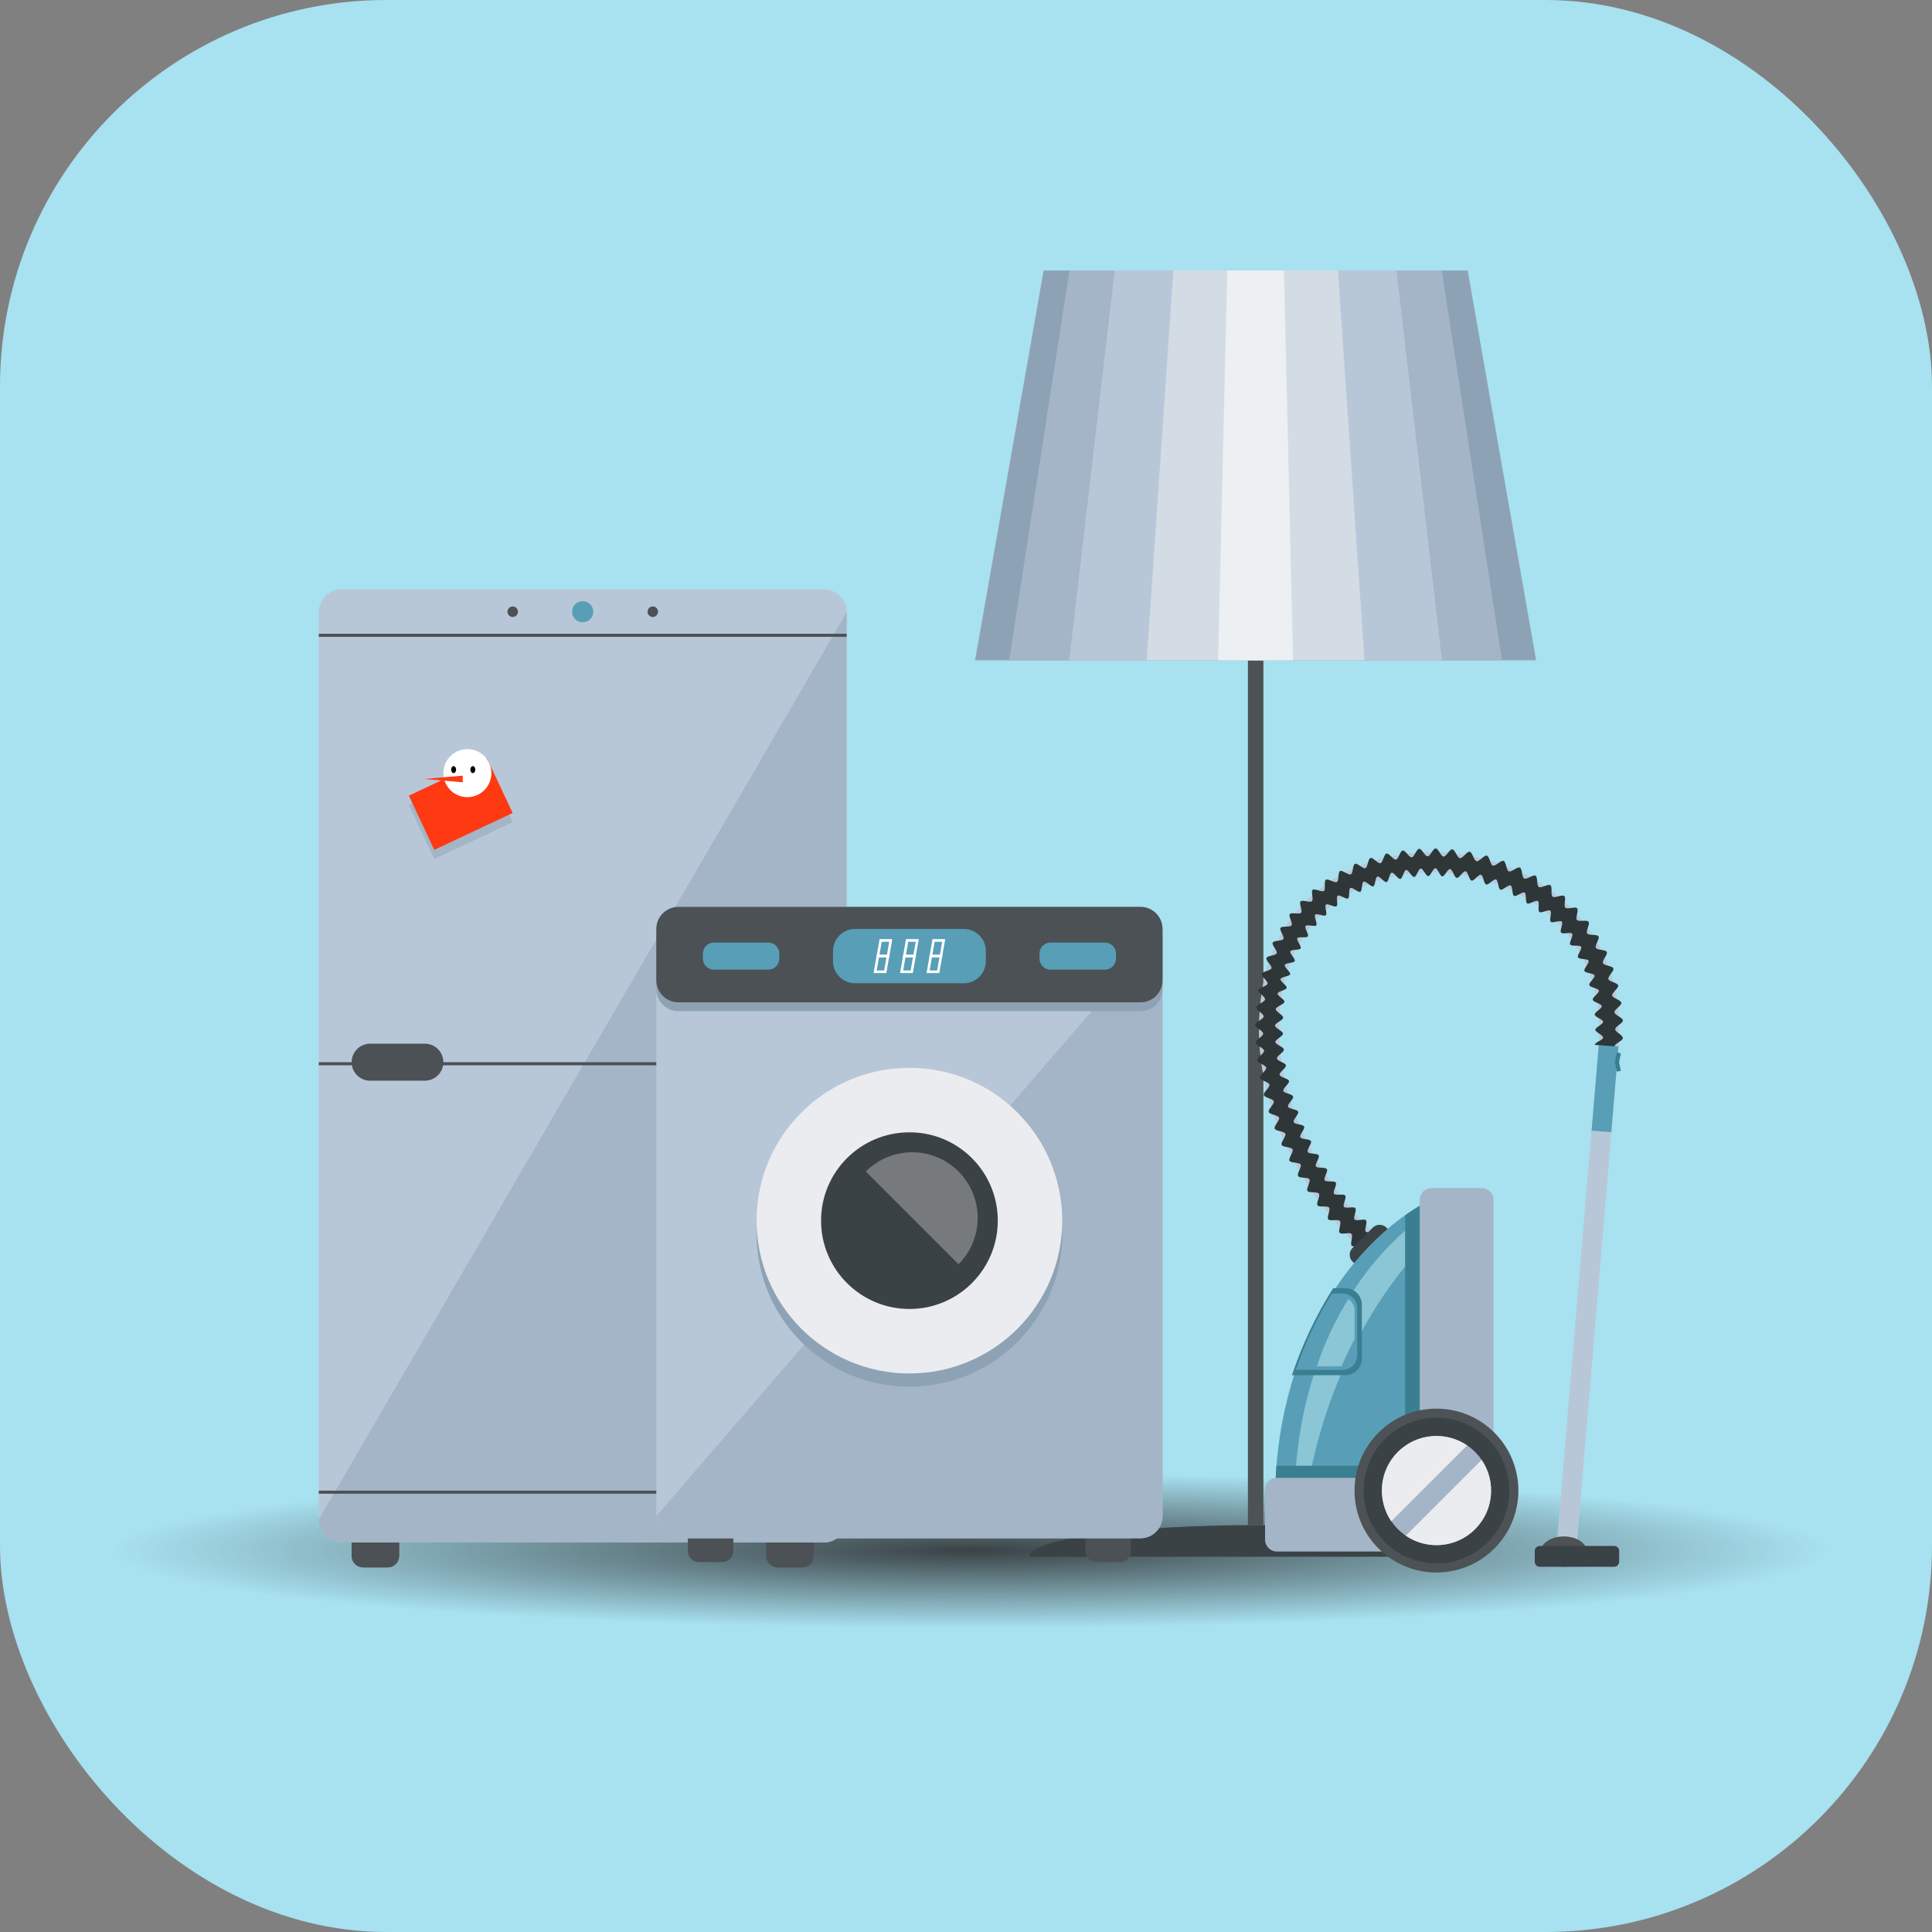 <svg width="200" height="200" viewBox="0 0 200 200" fill="none" xmlns="http://www.w3.org/2000/svg">
<rect x="0" y="0" width="200" height="200" fill="#808080" stroke="none"/>
<rect width="200" height="200" rx="40" fill="#A8E1F0"/>
<ellipse cx="100.5" cy="160.5" rx="93.5" ry="8.5" fill="url(#paint0_radial_1421_2)"/>
<path d="M129.184 35.183H130.786V157.88H129.184V35.183Z" fill="#4D5256"/>
<path d="M100.941 68.354H159.019L151.933 28H108.037L100.941 68.354Z" fill="#8DA3B5"/>
<path d="M104.472 68.354H155.486L149.251 28H110.707L104.472 68.354Z" fill="#A3B5C6"/>
<path d="M110.686 68.354H149.273L144.564 28H115.395L110.686 68.354Z" fill="#B8C7D8"/>
<path d="M118.709 68.354H141.251L138.504 28H121.467L118.709 68.354Z" fill="#D3DCE5"/>
<path d="M126.099 68.354H133.86L132.912 28H127.048L126.099 68.354Z" fill="#EDF0F2"/>
<path d="M129.98 157.88C142.93 157.88 153.427 159.34 153.427 161.15H106.533C106.533 159.34 117.03 157.88 129.98 157.88Z" fill="#3A4245"/>
<path d="M40.124 157.097H37.6C36.94 157.097 36.408 157.629 36.408 158.289V161.063C36.408 161.723 36.94 162.255 37.6 162.255H40.124C40.784 162.255 41.316 161.723 41.316 161.063V158.289C41.316 157.635 40.784 157.097 40.124 157.097Z" fill="#4C5155"/>
<path d="M83.048 157.097H80.524C79.864 157.097 79.332 157.628 79.332 158.288V161.063C79.332 161.723 79.864 162.255 80.524 162.255H83.048C83.708 162.255 84.24 161.723 84.24 161.063V158.288C84.24 157.635 83.708 157.097 83.048 157.097Z" fill="#4C5155"/>
<path d="M40.124 157.097H37.6C36.94 157.097 36.408 157.629 36.408 158.289V161.063C36.408 161.723 36.94 162.255 37.6 162.255H40.124C40.784 162.255 41.316 161.723 41.316 161.063V158.289C41.316 157.635 40.784 157.097 40.124 157.097Z" fill="#4C5155"/>
<path d="M83.048 157.097H80.524C79.864 157.097 79.332 157.628 79.332 158.288V161.063C79.332 161.723 79.864 162.255 80.524 162.255H83.048C83.708 162.255 84.24 161.723 84.24 161.063V158.288C84.24 157.635 83.708 157.097 83.048 157.097Z" fill="#4C5155"/>
<path d="M87.648 157.295C87.648 158.609 86.578 159.679 85.264 159.679H35.383C34.07 159.679 33 158.609 33 157.295V63.383C33 62.07 34.064 61 35.383 61H85.264C86.584 61 87.648 62.07 87.648 63.383V157.295Z" fill="#B8C7D8"/>
<path d="M33 157.295C33 158.609 34.064 159.679 35.383 159.679H85.264C86.584 159.679 87.648 158.609 87.648 157.295V63.383L33 157.295Z" fill="#A3B5C6"/>
<path d="M87.648 65.607H33V65.927H87.648V65.607Z" fill="#4C5155"/>
<path d="M87.648 154.31H33V154.63H87.648V154.31Z" fill="#4C5155"/>
<path d="M61.417 63.326C61.417 63.928 60.93 64.421 60.321 64.421C59.719 64.421 59.226 63.934 59.226 63.326C59.226 62.723 59.712 62.23 60.321 62.23C60.93 62.23 61.417 62.717 61.417 63.326Z" fill="#589EB7"/>
<path d="M68.12 63.326C68.12 63.627 67.876 63.87 67.575 63.87C67.274 63.87 67.03 63.627 67.03 63.326C67.03 63.025 67.274 62.781 67.575 62.781C67.876 62.775 68.12 63.018 68.12 63.326Z" fill="#4C5155"/>
<path d="M53.62 63.326C53.62 63.627 53.376 63.87 53.075 63.87C52.774 63.87 52.53 63.627 52.53 63.326C52.53 63.025 52.774 62.781 53.075 62.781C53.376 62.775 53.62 63.018 53.62 63.326Z" fill="#4C5155"/>
<path d="M87.648 109.958H33V110.279H87.648V109.958Z" fill="#4C5155"/>
<path d="M45.897 109.958C45.897 111.015 45.038 111.874 43.981 111.874H38.317C37.26 111.874 36.401 111.015 36.401 109.958C36.401 108.901 37.26 108.042 38.317 108.042H43.981C45.045 108.042 45.897 108.901 45.897 109.958Z" fill="#4C5155"/>
<path d="M50.438 79.504L42.325 83.316L44.96 88.924L53.073 85.112L50.438 79.504Z" fill="#A3B5C6"/>
<path d="M50.437 78.554L42.324 82.365L44.959 87.973L53.072 84.162L50.437 78.554Z" fill="#FF3912"/>
<path d="M50.869 80.036C50.869 81.407 49.754 82.522 48.383 82.522C47.011 82.522 45.897 81.407 45.897 80.036C45.897 78.665 47.011 77.55 48.383 77.55C49.754 77.55 50.869 78.659 50.869 80.036Z" fill="white"/>
<path d="M47.216 79.671C47.216 79.87 47.1 80.03 46.959 80.03C46.819 80.03 46.703 79.87 46.703 79.671C46.703 79.472 46.819 79.306 46.959 79.306C47.1 79.312 47.216 79.472 47.216 79.671Z" fill="black"/>
<path d="M49.203 79.671C49.203 79.87 49.088 80.03 48.947 80.03C48.806 80.03 48.69 79.87 48.69 79.671C48.69 79.472 48.806 79.306 48.947 79.306C49.088 79.312 49.203 79.472 49.203 79.671Z" fill="black"/>
<path d="M43.891 80.638L47.902 80.984V80.293L43.891 80.638Z" fill="#FF3912"/>
<path d="M163.214 159.916L161.176 159.768L165.508 108.189C166.353 97.066 158.101 91.152 150.072 90.364C142.499 89.615 133.791 93.459 132.561 103.64C130.85 117.833 142.73 128.244 142.851 128.347L141.519 129.897C140.993 129.443 128.691 118.659 130.53 103.397C131.927 91.851 141.743 87.494 150.271 88.327C159.254 89.211 168.493 95.849 167.545 108.337L163.214 159.916Z" fill="#B8C7D8"/>
<path d="M165.507 108.183L161.176 159.768L163.213 159.916L167.545 108.337L165.507 108.183Z" fill="#B8C7D8"/>
<path d="M130.53 103.397C128.691 118.659 140.993 129.449 141.519 129.898L142.851 128.347C142.73 128.245 130.85 117.833 132.561 103.64C133.791 93.459 142.499 89.615 150.072 90.364L150.271 88.333C141.743 87.494 131.927 91.851 130.53 103.397Z" fill="#B8C7D8"/>
<path d="M166.801 117.198L167.544 108.337L165.507 108.183L164.764 117.044L166.801 117.198Z" fill="#589EB7"/>
<path d="M141.915 130.064C141.934 130.045 141.543 129.705 141.396 129.558C141.408 129.603 141.415 129.654 141.421 129.699C141.613 129.846 141.902 130.083 141.915 130.064Z" fill="#2E3638"/>
<path d="M142.857 128.475C142.992 128.584 143.114 128.674 143.12 128.667C143.133 128.654 143.005 128.565 142.857 128.475Z" fill="#2E3638"/>
<path d="M141.479 130.211C141.486 130.256 141.492 130.295 141.505 130.308C141.512 130.308 141.499 130.269 141.479 130.211Z" fill="#2E3638"/>
<path d="M141.398 129.559C141.398 129.546 141.391 129.526 141.385 129.513C141.359 129.494 141.339 129.481 141.333 129.487C141.333 129.487 141.359 129.52 141.398 129.559Z" fill="#2E3638"/>
<path d="M141.48 130.211C141.467 130.102 141.454 129.904 141.422 129.692C141.332 129.622 141.262 129.571 141.255 129.577C141.236 129.603 141.416 130.025 141.48 130.211Z" fill="#2E3638"/>
<path d="M167.205 106.549C167.205 106.248 168.013 105.928 168 105.633C167.987 105.332 167.154 105.088 167.129 104.794C167.103 104.492 167.878 104.108 167.84 103.813C167.801 103.512 166.949 103.345 166.891 103.057C166.84 102.762 167.577 102.301 167.513 102.013C167.443 101.718 166.578 101.635 166.501 101.353C166.417 101.064 167.109 100.533 167.013 100.251C166.917 99.969 166.046 99.975 165.937 99.7C165.828 99.418 166.456 98.822 166.334 98.553C166.206 98.284 165.341 98.38 165.206 98.117C165.065 97.854 165.629 97.188 165.475 96.938C165.322 96.682 164.47 96.874 164.303 96.624C164.136 96.374 164.623 95.657 164.444 95.42C164.264 95.183 163.438 95.458 163.246 95.234C163.053 95.003 163.464 94.241 163.259 94.023C163.053 93.805 162.265 94.17 162.048 93.965C161.83 93.76 162.163 92.953 161.939 92.761C161.714 92.562 160.965 93.004 160.728 92.825C160.491 92.639 160.74 91.806 160.497 91.639C160.253 91.466 159.549 91.979 159.299 91.819C159.049 91.659 159.216 90.806 158.959 90.653C158.703 90.505 158.049 91.082 157.78 90.941C157.518 90.806 157.607 89.941 157.338 89.813C157.069 89.685 156.467 90.319 156.191 90.204C155.916 90.089 155.929 89.224 155.653 89.121C155.371 89.019 154.826 89.698 154.545 89.608C154.263 89.519 154.205 88.653 153.917 88.577C153.628 88.5 153.141 89.217 152.853 89.153C152.558 89.089 152.43 88.224 152.142 88.173C151.847 88.122 151.424 88.878 151.129 88.839C150.835 88.801 150.636 87.949 150.335 87.923C150.059 87.897 149.713 88.692 149.432 88.673C149.15 88.66 148.906 87.827 148.624 87.827C148.342 87.82 148.067 88.641 147.785 88.647C147.503 88.653 147.189 87.846 146.913 87.865C146.632 87.885 146.42 88.718 146.145 88.75C145.863 88.782 145.491 88 145.209 88.045C144.934 88.083 144.786 88.935 144.511 88.987C144.235 89.038 143.793 88.295 143.524 88.359C143.248 88.423 143.178 89.281 142.909 89.358C142.64 89.435 142.134 88.73 141.871 88.82C141.602 88.903 141.608 89.768 141.345 89.871C141.083 89.967 140.519 89.313 140.263 89.422C140.006 89.531 140.09 90.39 139.84 90.512C139.59 90.633 138.962 90.037 138.718 90.172C138.475 90.307 138.642 91.152 138.398 91.3C138.161 91.447 137.482 90.915 137.251 91.076C137.021 91.236 137.27 92.062 137.053 92.229C136.828 92.395 136.098 91.94 135.886 92.12C135.675 92.299 136.015 93.094 135.81 93.292C135.605 93.485 134.829 93.107 134.637 93.312C134.445 93.517 134.868 94.266 134.688 94.484C134.509 94.696 133.695 94.407 133.522 94.632C133.356 94.856 133.855 95.554 133.695 95.791C133.541 96.022 132.702 95.823 132.555 96.06C132.414 96.297 132.984 96.945 132.856 97.194C132.728 97.438 131.869 97.329 131.747 97.585C131.632 97.835 132.266 98.418 132.164 98.681C132.061 98.937 131.196 98.912 131.1 99.181C131.01 99.443 131.702 99.962 131.619 100.232C131.542 100.494 130.677 100.552 130.607 100.827C130.543 101.097 131.273 101.551 131.222 101.827C131.164 102.096 130.312 102.231 130.267 102.506C130.222 102.782 130.991 103.172 130.959 103.454C130.921 103.756 130.081 103.973 130.056 104.268C130.03 104.569 130.825 104.928 130.812 105.229C130.773 105.524 129.947 105.793 129.94 106.094C129.934 106.395 130.754 106.696 130.761 106.998C130.767 107.299 129.96 107.632 129.979 107.927C129.998 108.228 130.831 108.471 130.857 108.766C130.882 109.067 130.101 109.452 130.139 109.753C130.178 110.054 131.03 110.24 131.075 110.534C131.119 110.836 130.37 111.271 130.427 111.566C130.485 111.861 131.344 111.989 131.414 112.284C131.478 112.578 130.761 113.065 130.831 113.354C130.908 113.648 131.773 113.719 131.856 114.007C131.94 114.296 131.248 114.827 131.344 115.109C131.44 115.398 132.311 115.417 132.407 115.699C132.51 115.987 131.85 116.551 131.959 116.833C132.068 117.115 132.939 117.083 133.054 117.358C133.176 117.64 132.548 118.242 132.676 118.518C132.805 118.794 133.67 118.71 133.804 118.979C133.939 119.248 133.349 119.889 133.49 120.158C133.625 120.421 134.49 120.293 134.637 120.549C134.784 120.812 134.227 121.485 134.381 121.741C134.535 122.004 135.393 121.831 135.547 122.08C135.707 122.337 135.188 123.035 135.348 123.279C135.515 123.535 136.361 123.323 136.534 123.567C136.707 123.817 136.22 124.534 136.393 124.778C136.572 125.021 137.411 124.778 137.584 125.009C137.77 125.252 137.315 125.995 137.501 126.22C137.693 126.463 138.52 126.168 138.706 126.393C138.911 126.63 138.488 127.392 138.68 127.61C138.891 127.847 139.699 127.52 139.891 127.725C140.115 127.962 139.731 128.744 139.923 128.943C140.167 129.186 140.955 128.821 141.14 128.994C141.269 129.116 141.339 129.308 141.39 129.513C141.538 129.615 141.986 129.994 141.999 129.974C142.018 129.949 141.403 129.417 141.422 129.391C141.442 129.366 142.063 129.897 142.082 129.878C142.102 129.859 141.486 129.321 141.506 129.295C141.525 129.269 142.146 129.808 142.166 129.782C142.185 129.756 141.57 129.225 141.589 129.205C141.608 129.18 142.23 129.718 142.249 129.692C142.268 129.667 141.653 129.135 141.672 129.109C141.691 129.084 142.313 129.615 142.332 129.596C142.351 129.571 141.736 129.039 141.756 129.013C141.775 128.988 142.396 129.526 142.416 129.5C142.435 129.475 141.813 128.943 141.839 128.923C141.858 128.898 142.48 129.436 142.499 129.41C142.518 129.385 141.897 128.853 141.916 128.834C141.935 128.808 142.556 129.346 142.576 129.321C142.595 129.295 141.973 128.763 141.993 128.744C142.012 128.718 142.633 129.25 142.653 129.231C142.672 129.205 142.05 128.674 142.076 128.654C142.095 128.629 142.717 129.161 142.736 129.141C142.755 129.116 142.134 128.584 142.159 128.558C142.178 128.533 142.8 129.071 142.819 129.045C142.838 129.02 142.217 128.488 142.243 128.469C142.262 128.443 142.883 128.981 142.902 128.956C142.922 128.93 142.3 128.398 142.326 128.379C142.345 128.353 142.967 128.891 142.986 128.866C143.005 128.84 142.39 128.308 142.409 128.289C142.428 128.264 143.05 128.802 143.069 128.776C143.088 128.757 142.685 128.404 142.544 128.257C142.518 128.238 142.499 128.225 142.499 128.219V128.212C142.492 128.206 142.486 128.193 142.486 128.193C142.486 128.193 142.499 128.199 142.505 128.199C142.556 128.135 142.883 127.828 142.55 127.501C142.383 127.341 141.602 127.713 141.378 127.488C141.198 127.302 141.602 126.54 141.397 126.316C141.217 126.123 140.423 126.463 140.224 126.232C140.045 126.034 140.487 125.291 140.295 125.06C140.122 124.855 139.308 125.156 139.129 124.925C138.956 124.714 139.43 123.99 139.257 123.759C139.09 123.541 138.27 123.804 138.097 123.573C137.937 123.349 138.437 122.651 138.276 122.414C138.116 122.189 137.283 122.414 137.129 122.177C136.976 121.946 137.514 121.267 137.36 121.03C137.213 120.793 136.367 120.978 136.226 120.741C136.085 120.504 136.649 119.851 136.508 119.601C136.373 119.357 135.521 119.505 135.387 119.255C135.239 118.999 135.835 118.377 135.707 118.127C135.585 117.877 134.727 117.98 134.605 117.723C134.49 117.474 135.118 116.878 135.002 116.621C134.893 116.365 134.028 116.423 133.926 116.16C133.823 115.904 134.483 115.346 134.387 115.084C134.291 114.821 133.426 114.827 133.336 114.558C133.247 114.296 133.945 113.783 133.862 113.507C133.785 113.238 132.92 113.194 132.849 112.918C132.779 112.649 133.503 112.175 133.439 111.906C133.375 111.637 132.516 111.534 132.465 111.259C132.414 110.983 133.163 110.567 133.118 110.285C133.074 110.009 132.221 109.849 132.189 109.573C132.151 109.298 132.933 108.926 132.907 108.644C132.881 108.369 132.042 108.151 132.029 107.869C132.01 107.594 132.817 107.28 132.811 106.998C132.805 106.722 131.984 106.44 131.991 106.165C131.997 105.883 132.817 105.633 132.83 105.351C132.843 105.069 132.048 104.736 132.068 104.46C132.093 104.185 132.933 103.986 132.965 103.704C132.997 103.454 132.221 103.096 132.26 102.852C132.298 102.602 133.151 102.506 133.195 102.263C133.247 102.019 132.503 101.596 132.561 101.353C132.625 101.109 133.477 101.084 133.548 100.853C133.618 100.616 132.92 100.129 133.003 99.892C133.086 99.655 133.939 99.713 134.028 99.488C134.124 99.258 133.471 98.7 133.58 98.476C133.689 98.252 134.528 98.393 134.643 98.175C134.759 97.957 134.176 97.335 134.297 97.124C134.426 96.912 135.246 97.143 135.387 96.938C135.528 96.733 135.009 96.054 135.156 95.855C135.31 95.657 136.098 95.977 136.258 95.791C136.418 95.599 135.976 94.869 136.149 94.689C136.322 94.51 137.072 94.913 137.251 94.747C137.431 94.574 137.072 93.805 137.264 93.645C137.456 93.485 138.161 93.965 138.353 93.818C138.552 93.67 138.276 92.857 138.481 92.722C138.686 92.581 139.334 93.132 139.551 93.004C139.763 92.876 139.571 92.043 139.789 91.928C140.006 91.812 140.602 92.427 140.82 92.319C141.044 92.21 140.935 91.364 141.16 91.268C141.39 91.172 141.922 91.838 142.153 91.755C142.383 91.671 142.351 90.813 142.589 90.742C142.826 90.665 143.293 91.377 143.537 91.312C143.774 91.248 143.819 90.396 144.062 90.339C144.306 90.281 144.709 91.031 144.959 90.986C145.203 90.941 145.318 90.095 145.562 90.057C145.805 90.025 146.151 90.806 146.401 90.781C146.651 90.755 146.83 89.922 147.074 89.909C147.324 89.897 147.605 90.704 147.849 90.697C148.099 90.691 148.342 89.871 148.592 89.877C148.842 89.884 149.06 90.71 149.303 90.723C149.553 90.736 149.861 89.941 150.111 89.967C150.373 89.993 150.54 90.838 150.803 90.877C151.065 90.915 151.456 90.146 151.719 90.198C151.982 90.249 152.078 91.101 152.34 91.159C152.597 91.216 153.052 90.486 153.308 90.556C153.564 90.627 153.59 91.486 153.846 91.562C154.102 91.646 154.615 90.954 154.865 91.043C155.115 91.133 155.07 91.992 155.32 92.094C155.563 92.197 156.134 91.55 156.377 91.659C156.621 91.767 156.499 92.62 156.736 92.741C156.973 92.863 157.594 92.274 157.825 92.402C158.056 92.536 157.864 93.369 158.088 93.517C158.312 93.658 158.985 93.126 159.203 93.28C159.421 93.433 159.145 94.247 159.356 94.407C159.568 94.567 160.292 94.106 160.491 94.279C160.689 94.452 160.343 95.234 160.535 95.42C160.728 95.605 161.497 95.215 161.676 95.407C161.855 95.599 161.426 96.342 161.605 96.547C161.778 96.746 162.579 96.445 162.746 96.656C162.906 96.868 162.4 97.56 162.554 97.784C162.701 98.002 163.534 97.784 163.675 98.015C163.81 98.239 163.233 98.88 163.361 99.11C163.489 99.341 164.335 99.219 164.45 99.456C164.559 99.693 163.918 100.264 164.021 100.513C164.117 100.757 164.976 100.725 165.065 100.975C165.149 101.225 164.45 101.724 164.527 101.981C164.598 102.237 165.456 102.288 165.52 102.545C165.578 102.801 164.835 103.23 164.88 103.493C164.924 103.756 165.777 103.884 165.809 104.153C165.841 104.415 165.059 104.768 165.085 105.037C165.11 105.3 165.943 105.511 165.95 105.78C165.962 106.043 165.149 106.331 165.149 106.6C165.149 106.863 165.962 107.145 165.95 107.414C165.937 107.677 165.11 107.895 165.091 108.164L167.129 108.318C167.154 108.016 167.987 107.76 167.994 107.465C168.013 107.151 167.205 106.844 167.205 106.549Z" fill="#2E3638"/>
<path d="M142.512 128.238C142.583 128.289 142.724 128.385 142.858 128.469C142.704 128.347 142.531 128.206 142.48 128.18C142.474 128.187 142.474 128.187 142.474 128.193C142.486 128.206 142.499 128.219 142.512 128.238Z" fill="#2E3638"/>
<path d="M164.27 160.621C164.27 161.492 163.2 162.191 161.88 162.191C160.56 162.191 159.49 161.486 159.49 160.621C159.49 159.756 160.56 159.051 161.88 159.051C163.2 159.051 164.27 159.749 164.27 160.621Z" fill="#4D5256"/>
<path d="M167.608 161.684C167.608 161.966 167.384 162.19 167.102 162.19H159.381C159.106 162.19 158.875 161.966 158.875 161.684V160.544C158.875 160.268 159.099 160.038 159.381 160.038H167.108C167.384 160.038 167.615 160.262 167.615 160.544V161.684H167.608Z" fill="#3A4245"/>
<path d="M167.376 108.952L167.158 109.98L167.578 110.069L167.796 109.041L167.376 108.952Z" fill="#3A7F91"/>
<path d="M167.574 109.817L167.154 109.906L167.372 110.934L167.792 110.845L167.574 109.817Z" fill="#3A7F91"/>
<path d="M143.536 127.091C143.934 127.488 143.934 128.129 143.536 128.52L141.447 130.609C141.05 131.006 140.409 131.006 140.019 130.609C139.621 130.212 139.621 129.571 140.019 129.18L142.107 127.085C142.498 126.694 143.139 126.694 143.536 127.091Z" fill="#3A4245"/>
<path d="M149.494 155.194H132.002C132.002 140.463 139.326 127.969 149.5 123.51V155.194H149.494Z" fill="#589EB7"/>
<path d="M151.526 125.099V123.51C141.357 127.969 134.027 140.463 134.027 155.194H135.149C137.148 142.437 143.222 131.608 151.526 125.099Z" fill="#8BC6D6"/>
<path d="M149.494 123.51C148.091 124.125 146.739 124.9 145.457 125.81V146.851C145.457 149.549 143.272 151.734 140.575 151.734H132.143C132.053 152.874 132.002 154.028 132.002 155.2H148.738C149.013 155.014 149.27 154.803 149.5 154.572V123.51H149.494Z" fill="#3A7F91"/>
<path d="M153.372 122.99H148.195C147.516 122.99 146.971 123.541 146.971 124.214V148.216C146.913 150.862 144.754 152.989 142.095 152.989H132.183C131.504 152.989 130.959 153.54 130.959 154.213V159.39C130.959 160.069 131.51 160.614 132.183 160.614H153.378C154.057 160.614 154.602 160.069 154.602 159.39V159.301V154.213V124.208C154.602 123.535 154.051 122.99 153.372 122.99Z" fill="#A3B5C6"/>
<path d="M139.257 142.36C140.205 142.36 140.981 141.591 140.981 140.643V135.075C140.981 134.126 140.212 133.351 139.257 133.351H138.014C136.284 136.068 134.842 139.092 133.74 142.36H139.257Z" fill="#3A7F91"/>
<path d="M138.987 141.802C139.82 141.802 140.493 141.129 140.493 140.297V135.414C140.493 134.581 139.82 133.908 138.987 133.908H137.898C136.386 136.286 135.117 138.945 134.149 141.809H138.987V141.802Z" fill="#589EB7"/>
<path d="M140.224 135.651C140.224 135.158 139.961 134.735 139.577 134.491C138.263 136.593 137.161 138.925 136.315 141.437H138.859C138.866 141.437 138.872 141.437 138.878 141.437C139.301 140.476 139.75 139.54 140.224 138.624V135.651Z" fill="#8BC6D6"/>
<path d="M154.698 160.3C151.385 163.613 146.016 163.613 142.703 160.3C139.391 156.988 139.391 151.618 142.703 148.306C146.016 144.993 151.385 144.993 154.698 148.306C158.01 151.618 158.01 156.988 154.698 160.3Z" fill="#4D5256"/>
<path d="M154.038 159.634C151.091 162.581 146.317 162.581 143.37 159.634C140.422 156.686 140.422 151.913 143.37 148.966C146.317 146.018 151.091 146.018 154.038 148.966C156.979 151.913 156.979 156.686 154.038 159.634Z" fill="#3A4245"/>
<path d="M154.358 154.303C154.358 157.423 151.827 159.954 148.707 159.954C145.587 159.954 143.056 157.423 143.056 154.303C143.056 151.183 145.587 148.652 148.707 148.652C151.827 148.652 154.358 151.183 154.358 154.303Z" fill="#A3B5C6"/>
<path d="M151.878 149.632C149.68 148.133 146.656 148.357 144.702 150.305C142.748 152.259 142.53 155.277 144.023 157.481L151.878 149.632Z" fill="#EBECF0"/>
<path d="M153.377 151.125L145.528 158.974C147.726 160.474 150.75 160.249 152.705 158.295C154.652 156.347 154.877 153.329 153.377 151.125Z" fill="#EBECF0"/>
<path d="M74.77 156.764H72.349C71.721 156.764 71.208 157.276 71.208 157.904V160.563C71.208 161.198 71.721 161.704 72.349 161.704H74.77C75.405 161.704 75.917 161.191 75.917 160.563V157.904C75.917 157.276 75.405 156.764 74.77 156.764Z" fill="#4C5155"/>
<path d="M115.933 156.763H113.511C112.877 156.763 112.364 157.276 112.364 157.904V160.563C112.364 161.197 112.877 161.703 113.511 161.703H115.933C116.567 161.703 117.074 161.191 117.074 160.563V157.904C117.08 157.276 116.567 156.763 115.933 156.763Z" fill="#4C5155"/>
<path d="M120.346 156.949C120.346 158.212 119.321 159.237 118.058 159.237H70.228C68.966 159.237 67.94 158.212 67.94 156.949V96.163C67.94 94.901 68.966 93.876 70.228 93.876H118.058C119.321 93.876 120.346 94.901 120.346 96.163V156.949Z" fill="#B8C7D8"/>
<path d="M67.94 156.95C67.94 158.212 68.966 159.237 70.228 159.237H118.058C119.321 159.237 120.346 158.212 120.346 156.95V96.163L67.94 156.95Z" fill="#A3B5C6"/>
<path d="M118.058 94.792H70.228C68.966 94.792 67.94 95.817 67.94 97.079V102.391C67.94 103.653 68.966 104.678 70.228 104.678H118.058C119.321 104.678 120.346 103.653 120.346 102.391V97.079C120.346 95.817 119.321 94.792 118.058 94.792Z" fill="#8DA3B5"/>
<path d="M109.961 127.732C109.961 136.472 102.881 143.552 94.141 143.552C85.401 143.552 78.321 136.472 78.321 127.732C78.321 118.992 85.401 111.912 94.141 111.912C102.881 111.912 109.961 118.992 109.961 127.732Z" fill="#8DA3B5"/>
<path d="M109.961 126.361C109.961 135.101 102.881 142.181 94.141 142.181C85.401 142.181 78.321 135.101 78.321 126.361C78.321 117.621 85.401 110.541 94.141 110.541C102.881 110.535 109.961 117.621 109.961 126.361Z" fill="#EBECF0"/>
<path d="M103.29 126.361C103.29 131.41 99.196 135.504 94.147 135.504C89.098 135.504 84.997 131.41 84.997 126.361C84.997 121.312 89.091 117.218 94.147 117.218C99.196 117.211 103.29 121.305 103.29 126.361Z" fill="#3A4245"/>
<path d="M99.227 121.274C96.574 118.621 92.281 118.621 89.629 121.274L99.227 130.872C101.873 128.219 101.873 123.926 99.227 121.274Z" fill="#767A7D"/>
<path d="M118.058 93.876H70.228C68.966 93.876 67.94 94.901 67.94 96.163V101.475C67.94 102.737 68.966 103.762 70.228 103.762H118.058C119.321 103.762 120.346 102.737 120.346 101.475V96.163C120.346 94.901 119.321 93.876 118.058 93.876Z" fill="#4C5155"/>
<path d="M102.053 99.501C102.053 100.764 101.028 101.789 99.766 101.789H88.521C87.259 101.789 86.233 100.764 86.233 99.501V98.451C86.233 97.188 87.259 96.163 88.521 96.163H99.766C101.028 96.163 102.053 97.188 102.053 98.451V99.501Z" fill="#589EB7"/>
<path d="M92.04 99.111H90.72L91.053 97.214H92.373L92.04 99.111ZM91.04 98.842H91.815L92.052 97.496H91.277L91.04 98.842Z" fill="white"/>
<path d="M91.751 100.732H90.432L90.765 98.835H92.085L91.751 100.732ZM90.752 100.463H91.527L91.764 99.117H90.989L90.752 100.463Z" fill="white"/>
<path d="M94.776 99.111H93.456L93.789 97.214H95.109L94.776 99.111ZM93.783 98.842H94.558L94.795 97.496H94.02L93.783 98.842Z" fill="white"/>
<path d="M94.494 100.732H93.174L93.507 98.835H94.827L94.494 100.732ZM93.494 100.462H94.269L94.507 99.117H93.731L93.494 100.462Z" fill="white"/>
<path d="M97.518 99.111H96.198L96.531 97.214H97.851L97.518 99.111ZM96.519 98.842H97.294L97.531 97.496H96.756L96.519 98.842Z" fill="white"/>
<path d="M97.236 100.732H95.916L96.249 98.835H97.569L97.236 100.732ZM96.236 100.462H97.012L97.249 99.117H96.473L96.236 100.462Z" fill="white"/>
<path d="M115.528 99.239C115.528 99.873 115.015 100.379 114.381 100.379H108.755C108.121 100.379 107.608 99.867 107.608 99.239V98.713C107.608 98.079 108.121 97.573 108.755 97.573H114.381C115.015 97.573 115.528 98.085 115.528 98.713V99.239Z" fill="#589EB7"/>
<path d="M80.672 99.239C80.672 99.873 80.16 100.379 79.532 100.379H73.906C73.272 100.379 72.766 99.867 72.766 99.239V98.713C72.766 98.079 73.278 97.573 73.906 97.573H79.532C80.166 97.573 80.672 98.085 80.672 98.713V99.239Z" fill="#589EB7"/>
<defs>
<radialGradient id="paint0_radial_1421_2" cx="0" cy="0" r="1" gradientUnits="userSpaceOnUse" gradientTransform="translate(100.5 160.5) rotate(90) scale(8.5 93.5)">
<stop stop-color="#3A4245"/>
<stop offset="0.948" stop-color="#3A4245" stop-opacity="0"/>
</radialGradient>
</defs>
</svg>
